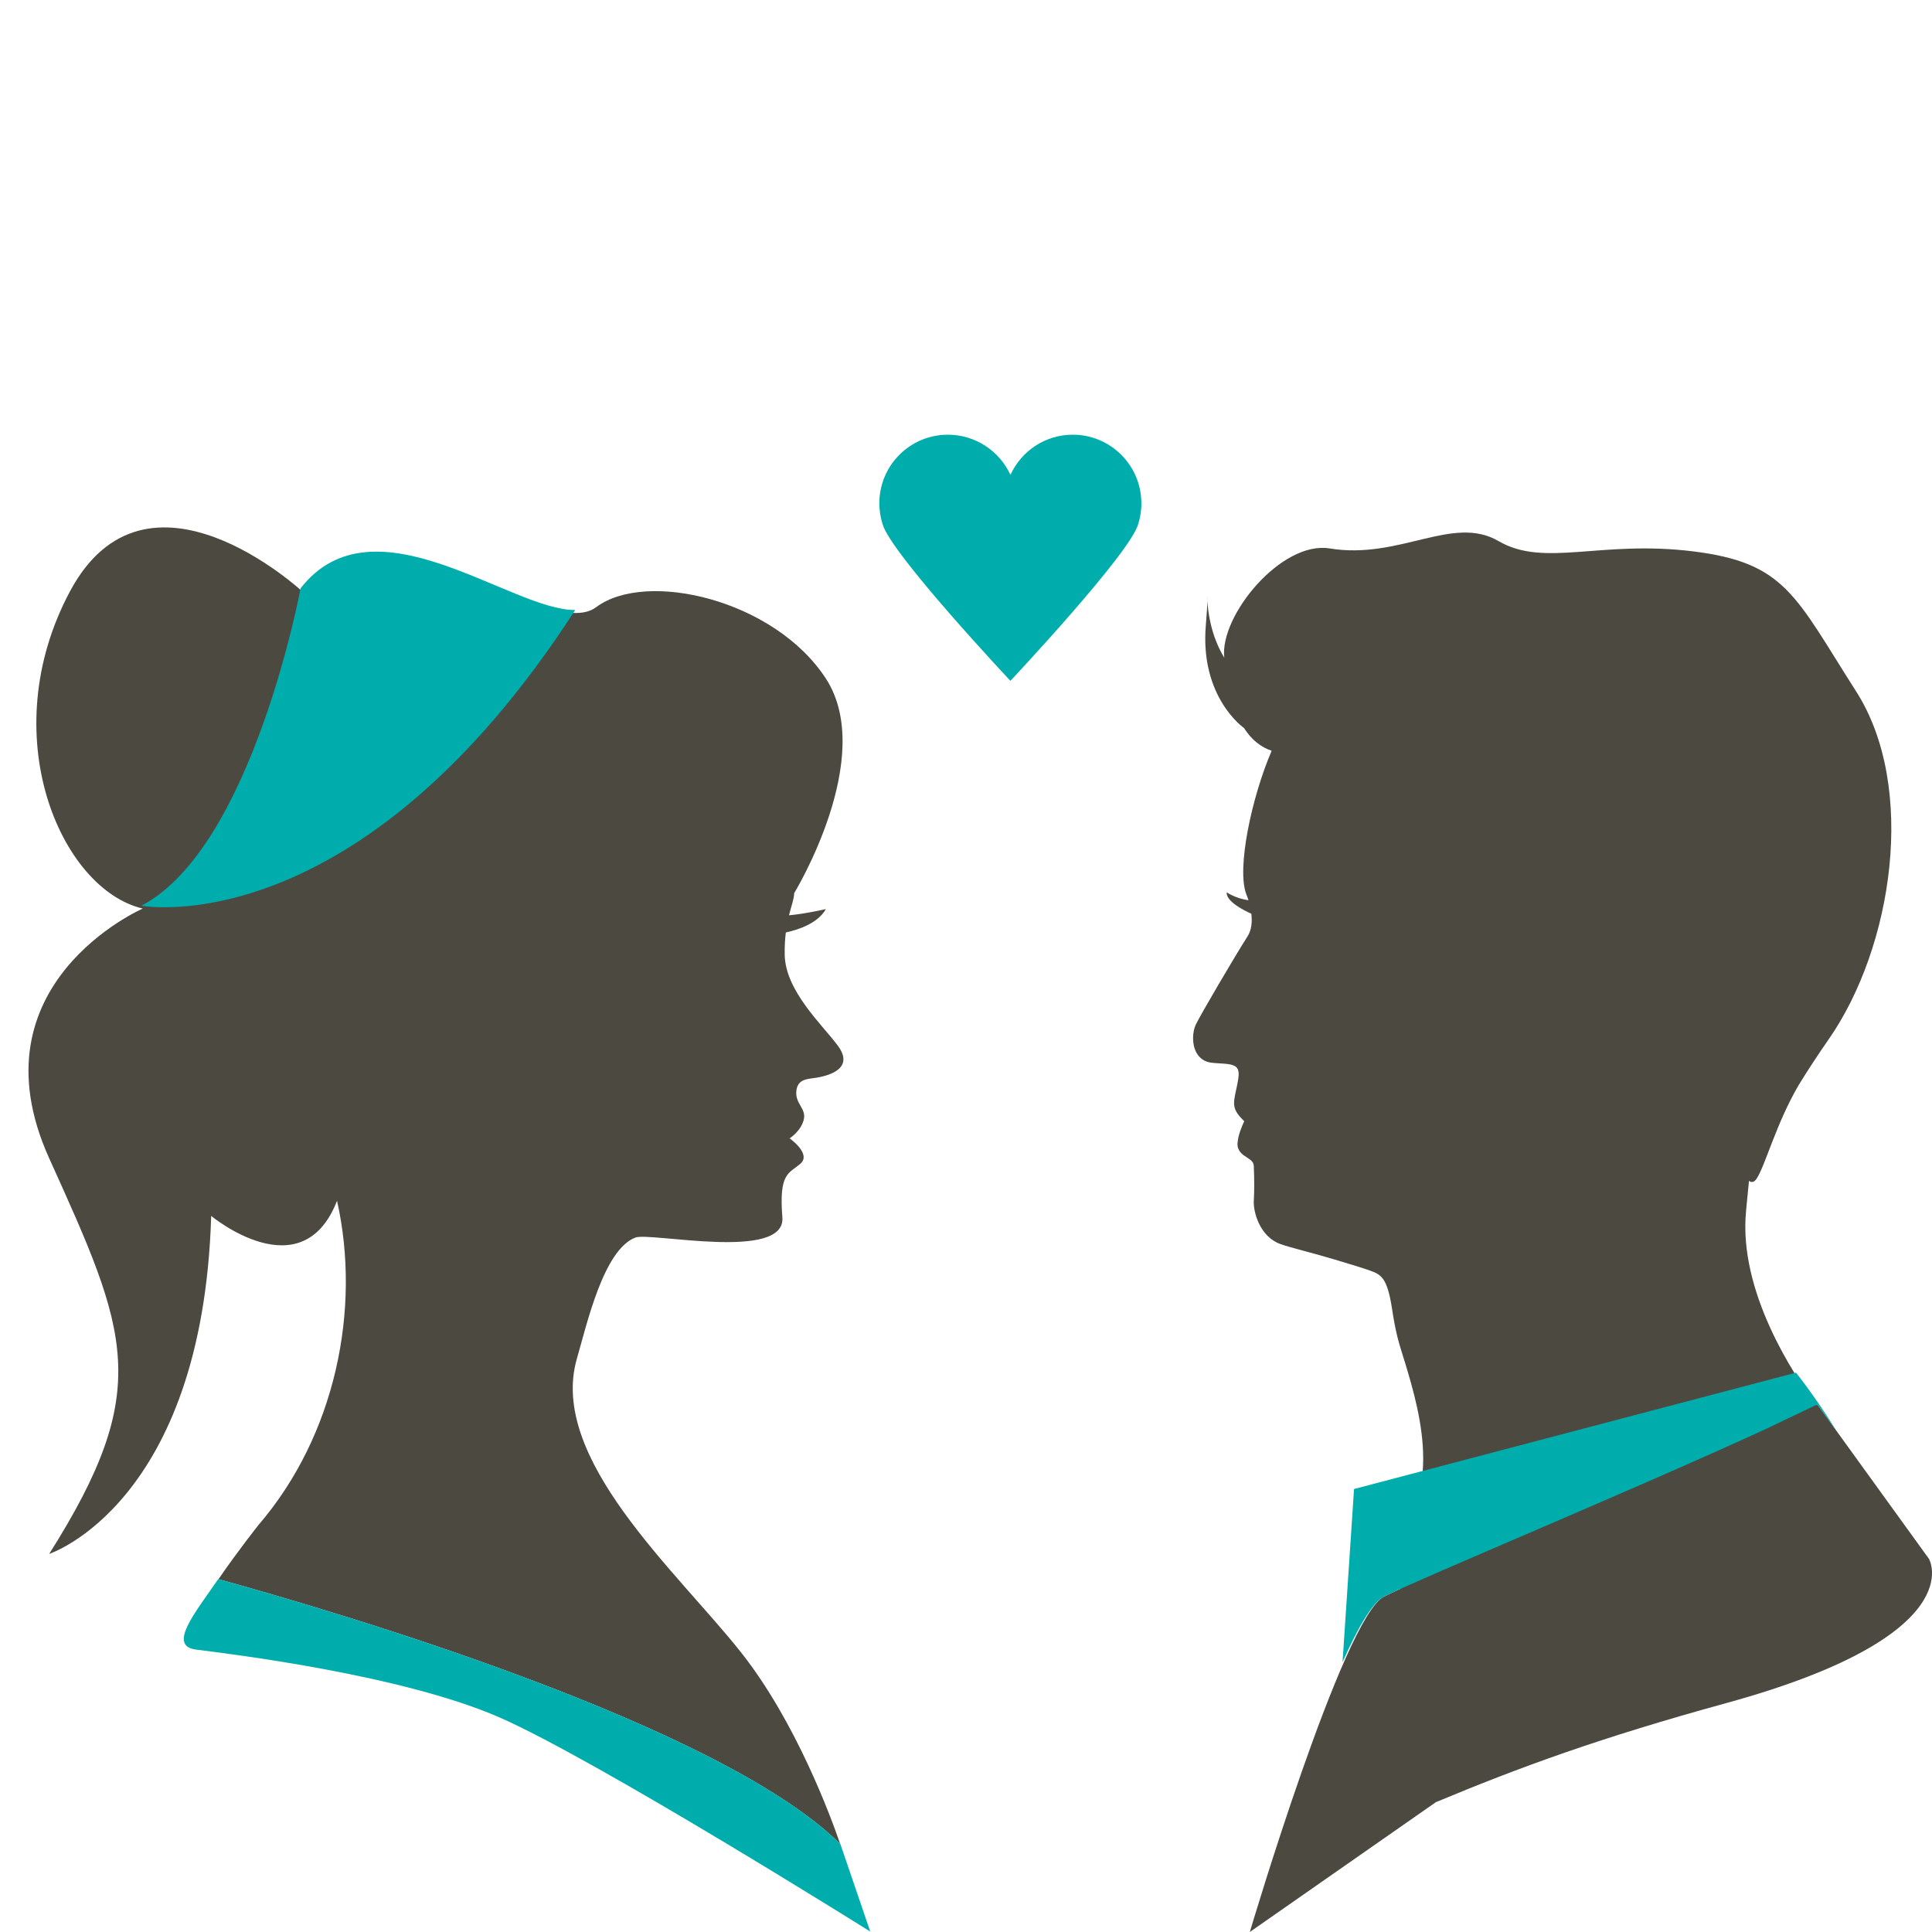 <?xml version="1.0" encoding="utf-8"?>
<!-- Generator: Adobe Illustrator 15.0.0, SVG Export Plug-In  -->
<!DOCTYPE svg PUBLIC "-//W3C//DTD SVG 1.1//EN" "http://www.w3.org/Graphics/SVG/1.1/DTD/svg11.dtd">
<svg version="1.1"
	 xmlns="http://www.w3.org/2000/svg" xmlns:xlink="http://www.w3.org/1999/xlink" xmlns:a="http://ns.adobe.com/AdobeSVGViewerExtensions/3.0/"
	 x="0px" y="0px" width="80px" height="80px" viewBox="-1.18 -18 80 80"
	 overflow="visible" enable-background="new -1.18 -18 80 80" xml:space="preserve">
<defs>
</defs>
<path fill="#00ADAD" d="M46.081,2.839C46.081,1.271,44.806,0,43.243,0c-1.151,0-2.138,0.683-2.582,1.665
	C40.211,0.683,39.218,0,38.071,0c-1.571,0-2.839,1.271-2.839,2.839c0,0-0.006,0.09,0.014,0.271c0.017,0.209,0.063,0.407,0.122,0.598
	c0.337,1.21,5.291,6.484,5.291,6.484s4.954-5.273,5.289-6.484c0.062-0.19,0.101-0.389,0.122-0.598
	C46.089,2.929,46.081,2.839,46.081,2.839z"/>
<path fill="#4C4941" d="M12.776,31.721c1.005,4.484-0.066,9.717-3.251,13.423c0,0-0.866,1.09-1.659,2.247
	c5.124,1.415,20.744,6.031,25.742,10.958c-0.373-1.091-1.829-5.058-4.107-7.932c-2.663-3.362-7.992-8.031-6.791-12.167
	c0.413-1.424,1.104-4.507,2.422-5.006c0.612-0.233,6.228,0.993,6.084-0.835c-0.146-1.829,0.254-1.806,0.74-2.216
	c0.487-0.407-0.44-1.057-0.44-1.057s0.452-0.28,0.582-0.755c0.129-0.473-0.354-0.667-0.304-1.195
	c0.048-0.528,0.481-0.501,0.841-0.562c0.363-0.063,1.634-0.319,0.868-1.339c-0.65-0.868-2.167-2.264-2.19-3.755
	c-0.007-0.354,0.014-0.656,0.047-0.919c0.53-0.114,1.323-0.379,1.658-0.968c0,0-0.827,0.192-1.528,0.258
	c0.105-0.416,0.214-0.691,0.214-0.914c0,0,3.433-5.625,1.314-8.889c-2.12-3.263-7.432-4.508-9.51-2.958
	c-2.079,1.55-8.79-5.013-12.185-0.662c0,0-6.42-5.94-9.603,0.004c-3.18,5.945-0.385,12.343,3.011,13.14
	c0,0-7.146,3.108-3.874,10.341c3.273,7.235,4.32,9.547,0,16.381c0,0,6.346-2.073,6.708-13.995
	C7.566,32.349,11.32,35.467,12.776,31.721z"/>
<path fill="#00ADAD" d="M4.674,19.503c0,0,8.958,1.689,17.963-12.241c0.002-0.001,0.003-0.001,0.003-0.004
	c-2.658,0.037-8.338-4.789-11.373-0.899C11.267,6.359,9.269,17.107,4.674,19.503z"/>
<path fill="#00ADAD" d="M19.497,53.112c3.996,1.744,15.358,8.87,15.358,8.87s-1.178-3.451-1.237-3.625
	c-4.992-4.934-20.645-9.556-25.761-10.969c-0.001,0.003-0.004,0.005-0.006,0.007c-0.927,1.358-2.118,2.761-0.907,2.912
	C8.442,50.496,15.484,51.359,19.497,53.112z"/>
<path fill="#4C4941" d="M48.816,6.88C48.82,6.656,48.807,6.686,48.816,6.88L48.816,6.88z"/>
<path fill="#4C4941" d="M78.696,46.551l-4.624-6.398l-0.054,0.023c-0.902-1.214-3.215-4.684-2.899-8.011l0.027-0.296
	c0.033-0.357,0.064-0.675,0.096-0.972c0.1,0.075,0.208,0.071,0.315-0.088c0.363-0.551,0.811-2.296,1.753-3.896
	c0.359-0.582,0.762-1.203,1.224-1.866c2.669-3.828,3.67-10.467,1.145-14.417c-2.524-3.95-2.912-5.329-6.764-5.801
	c-3.851-0.472-6.146,0.683-8.044-0.424c-1.898-1.105-4.088,0.78-6.992,0.305c-1.995-0.328-4.562,2.783-4.365,4.521
	c-0.564-0.914-0.682-1.958-0.697-2.35c-0.006,0.171-0.021,0.481-0.064,0.982c-0.265,3.012,1.577,4.281,1.577,4.281
	c0.323,0.506,0.717,0.799,1.146,0.944c-0.822,1.911-1.456,4.861-1.051,5.938c0.004,0.006,0.044,0.106,0.092,0.251
	c-0.534-0.072-0.902-0.328-0.902-0.328c-0.033,0.376,0.712,0.749,1.02,0.887c0.038,0.316,0.02,0.666-0.165,0.95
	c-0.498,0.775-1.957,3.261-2.137,3.645c-0.133,0.289-0.171,0.792,0.027,1.154c0.129,0.236,0.338,0.381,0.604,0.417
	c0.115,0.016,0.237,0.022,0.36,0.03c0.293,0.018,0.598,0.033,0.713,0.183c0.076,0.093,0.092,0.257,0.053,0.487
	c-0.033,0.201-0.07,0.358-0.099,0.492c-0.119,0.562-0.137,0.757,0.35,1.234c-0.097,0.2-0.259,0.589-0.278,0.919
	c-0.018,0.317,0.214,0.468,0.386,0.578c0.18,0.117,0.281,0.189,0.288,0.365c0.024,0.541,0.024,1.062,0,1.428
	c-0.028,0.439,0.232,1.478,1.096,1.794c0.413,0.149,1.503,0.413,2.257,0.644c0.631,0.189,1.229,0.37,1.473,0.461
	c0.455,0.163,0.702,0.309,0.896,1.563c0.153,1.011,0.271,1.378,0.458,1.981c0.058,0.184,0.122,0.388,0.196,0.642
	c0.37,1.251,0.731,2.722,0.617,4.147l-0.916,4.839c-0.298,0.134-0.532,0.242-0.68,0.318C54.446,48.95,50.572,62,50.572,62
	l7.703-5.375c3.49-1.457,6.812-2.672,12.026-4.104C80.508,49.718,78.696,46.551,78.696,46.551z"/>
<path fill="#00ADAD" d="M56.132,48.108c1.457-0.73,10.688-4.572,15.854-6.958l2.086-0.997l0.801,1.11
	c-0.892-1.444-1.685-2.424-1.685-2.424l-18.3,4.818l-0.476,7.167C55.035,49.424,55.645,48.35,56.132,48.108z"/>
</svg>
